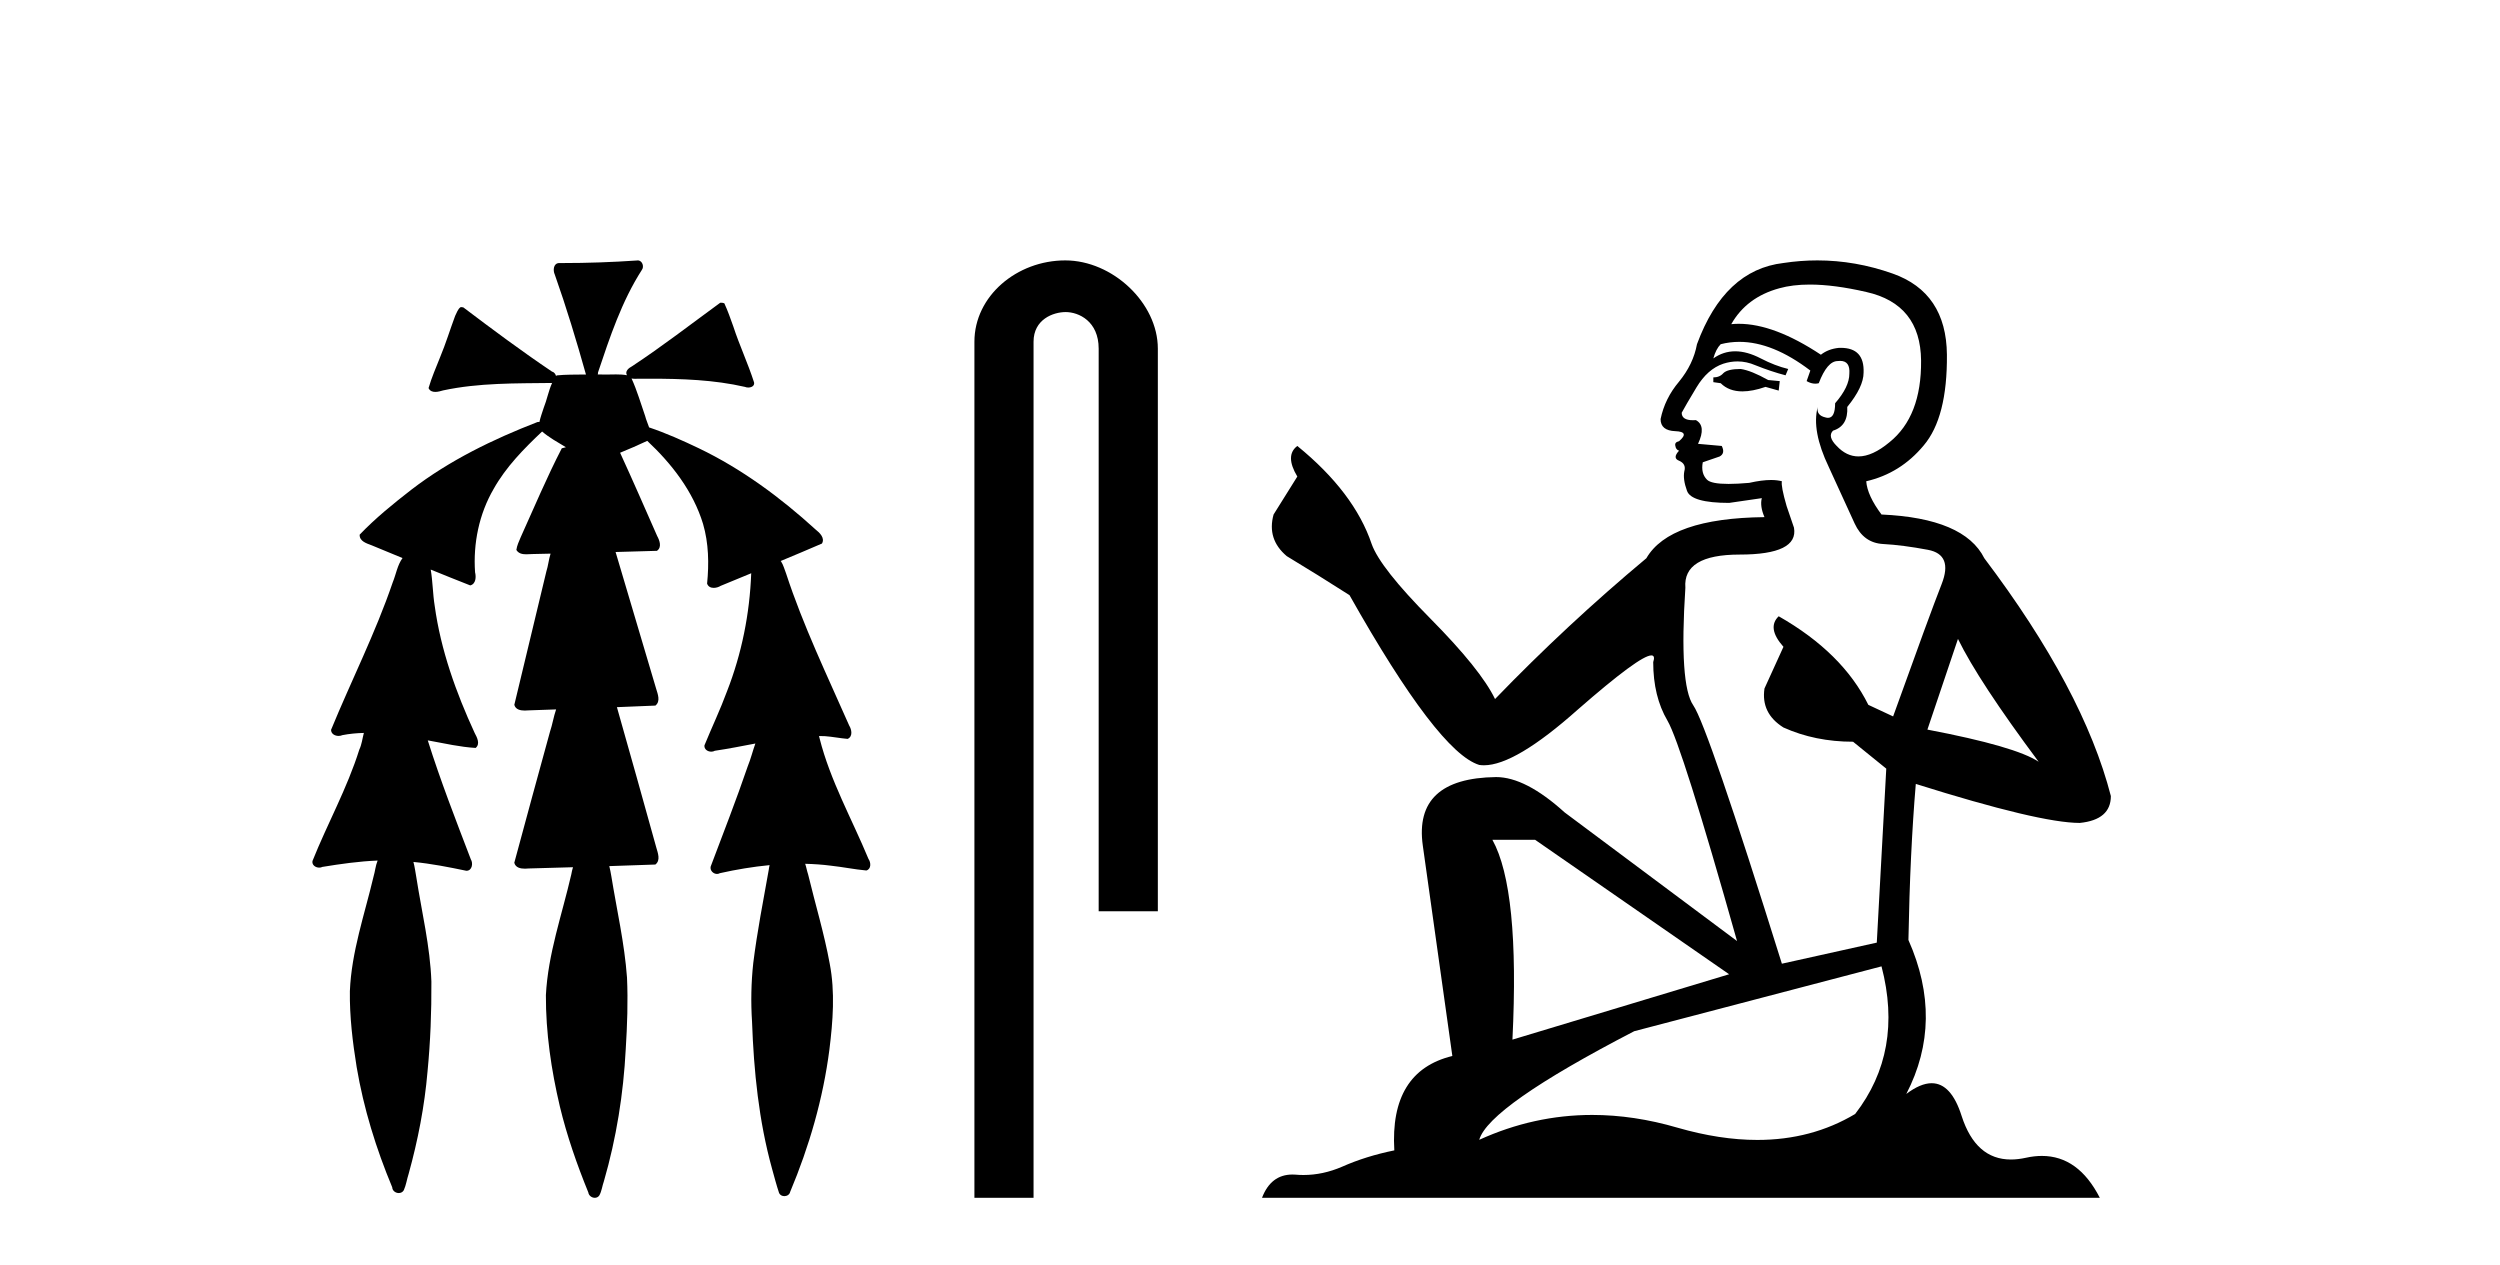 <?xml version='1.0' encoding='UTF-8' standalone='yes'?><svg xmlns='http://www.w3.org/2000/svg' xmlns:xlink='http://www.w3.org/1999/xlink' width='81.0' height='41.0' ><path d='M 20.664 8.437 C 20.654 8.437 20.644 8.438 20.633 8.44 C 19.832 8.495 19.029 8.523 18.226 8.523 C 18.187 8.523 18.148 8.523 18.109 8.523 C 17.927 8.534 17.913 8.764 17.974 8.893 C 18.352 9.961 18.679 11.044 18.985 12.134 C 18.982 12.134 18.979 12.134 18.976 12.134 C 18.968 12.134 18.959 12.134 18.951 12.134 C 18.948 12.134 18.945 12.134 18.942 12.134 C 18.639 12.139 18.332 12.133 18.033 12.163 C 18.027 12.17 18.023 12.178 18.017 12.186 C 17.999 12.117 17.953 12.055 17.882 12.038 C 16.903 11.379 15.955 10.673 15.014 9.961 C 14.99 9.958 14.967 9.95 14.942 9.95 C 14.937 9.95 14.932 9.95 14.926 9.951 C 14.833 10.009 14.798 10.14 14.746 10.236 C 14.581 10.68 14.443 11.134 14.26 11.572 C 14.129 11.903 13.984 12.233 13.885 12.574 C 13.928 12.669 14.011 12.698 14.102 12.698 C 14.189 12.698 14.283 12.671 14.357 12.649 C 15.516 12.401 16.709 12.423 17.888 12.408 L 17.888 12.408 C 17.771 12.665 17.721 12.955 17.615 13.217 C 17.567 13.367 17.51 13.519 17.477 13.673 C 17.468 13.672 17.458 13.671 17.448 13.671 C 17.436 13.671 17.424 13.672 17.412 13.675 C 15.973 14.233 14.567 14.916 13.337 15.859 C 12.75 16.314 12.167 16.786 11.653 17.323 C 11.642 17.539 11.885 17.608 12.047 17.67 C 12.379 17.807 12.71 17.944 13.042 18.081 C 12.874 18.311 12.831 18.611 12.723 18.873 C 12.166 20.508 11.381 22.052 10.726 23.648 C 10.729 23.779 10.851 23.844 10.97 23.844 C 11.014 23.844 11.058 23.835 11.095 23.818 C 11.326 23.774 11.557 23.752 11.789 23.747 L 11.789 23.747 C 11.741 23.928 11.722 24.12 11.641 24.289 C 11.25 25.538 10.608 26.686 10.124 27.897 C 10.101 28.029 10.225 28.111 10.343 28.111 C 10.379 28.111 10.413 28.104 10.444 28.088 C 11.035 27.991 11.634 27.906 12.235 27.882 L 12.235 27.882 C 12.166 28.049 12.153 28.235 12.101 28.408 C 11.811 29.634 11.387 30.844 11.336 32.113 C 11.325 32.938 11.425 33.762 11.556 34.575 C 11.782 35.913 12.186 37.217 12.708 38.468 C 12.713 38.583 12.818 38.655 12.92 38.655 C 12.984 38.655 13.047 38.627 13.083 38.563 C 13.159 38.395 13.183 38.206 13.241 38.029 C 13.541 36.946 13.756 35.837 13.852 34.716 C 13.946 33.749 13.983 32.776 13.977 31.804 C 13.937 30.667 13.666 29.557 13.491 28.436 C 13.461 28.267 13.439 28.093 13.395 27.927 L 13.395 27.927 C 13.973 27.982 14.541 28.095 15.109 28.213 C 15.111 28.213 15.113 28.213 15.114 28.213 C 15.296 28.213 15.336 27.971 15.255 27.843 C 14.767 26.567 14.27 25.291 13.86 23.989 L 13.86 23.989 C 13.88 23.992 13.9 23.995 13.919 23.999 C 14.414 24.089 14.91 24.204 15.411 24.233 C 15.568 24.103 15.455 23.89 15.379 23.748 C 14.775 22.438 14.281 21.063 14.084 19.628 C 14.021 19.239 14.022 18.84 13.955 18.454 L 13.955 18.454 C 14.381 18.627 14.807 18.8 15.235 18.967 C 15.421 18.922 15.43 18.693 15.392 18.541 C 15.327 17.609 15.522 16.653 15.993 15.843 C 16.394 15.127 16.973 14.54 17.564 13.981 C 17.798 14.181 18.07 14.33 18.335 14.49 C 18.29 14.501 18.246 14.512 18.202 14.525 C 17.716 15.465 17.307 16.442 16.871 17.405 C 16.815 17.539 16.749 17.676 16.73 17.818 C 16.803 17.937 16.924 17.959 17.051 17.959 C 17.131 17.959 17.212 17.95 17.285 17.95 C 17.289 17.95 17.293 17.95 17.297 17.95 C 17.478 17.946 17.659 17.942 17.839 17.938 L 17.839 17.938 C 17.778 18.125 17.761 18.334 17.701 18.519 C 17.353 19.958 17.007 21.397 16.664 22.837 C 16.705 22.99 16.859 23.022 17.003 23.022 C 17.046 23.022 17.087 23.019 17.125 23.016 C 17.423 23.005 17.721 22.995 18.018 22.985 L 18.018 22.985 C 17.936 23.22 17.899 23.475 17.819 23.71 C 17.433 25.125 17.04 26.539 16.663 27.954 C 16.704 28.112 16.861 28.145 17.009 28.145 C 17.055 28.145 17.1 28.142 17.141 28.138 C 17.615 28.125 18.09 28.111 18.565 28.098 L 18.565 28.098 C 18.54 28.176 18.523 28.258 18.51 28.33 C 18.212 29.629 17.755 30.902 17.687 32.243 C 17.682 33.458 17.861 34.667 18.139 35.848 C 18.368 36.801 18.693 37.729 19.062 38.636 C 19.076 38.74 19.176 38.809 19.272 38.809 C 19.327 38.809 19.382 38.786 19.418 38.732 C 19.497 38.591 19.512 38.422 19.567 38.27 C 19.97 36.877 20.2 35.438 20.274 33.99 C 20.322 33.219 20.35 32.445 20.315 31.674 C 20.235 30.566 19.984 29.482 19.807 28.388 C 19.787 28.28 19.77 28.169 19.741 28.062 C 20.239 28.046 20.737 28.031 21.234 28.011 C 21.411 27.874 21.313 27.635 21.264 27.46 C 20.84 25.943 20.421 24.425 19.988 22.912 C 20.404 22.896 20.82 22.881 21.235 22.861 C 21.409 22.724 21.311 22.487 21.259 22.314 C 20.821 20.837 20.383 19.361 19.945 17.885 C 20.391 17.873 20.838 17.862 21.284 17.847 C 21.453 17.735 21.37 17.508 21.292 17.366 C 20.894 16.466 20.503 15.563 20.091 14.669 C 20.388 14.547 20.682 14.421 20.971 14.284 C 21.766 15.028 22.459 15.922 22.779 16.975 C 22.962 17.601 22.974 18.264 22.91 18.909 C 22.945 19.01 23.031 19.047 23.125 19.047 C 23.204 19.047 23.289 19.02 23.351 18.981 C 23.683 18.844 24.016 18.707 24.348 18.57 L 24.348 18.57 C 24.345 18.573 24.342 18.575 24.339 18.578 C 24.291 19.882 24.032 21.178 23.557 22.394 C 23.338 22.99 23.064 23.563 22.824 24.15 C 22.81 24.278 22.929 24.354 23.045 24.354 C 23.086 24.354 23.126 24.345 23.16 24.325 C 23.599 24.261 24.036 24.173 24.474 24.09 L 24.474 24.09 C 24.387 24.332 24.326 24.586 24.228 24.825 C 23.855 25.919 23.433 26.995 23.026 28.076 C 22.996 28.204 23.111 28.316 23.231 28.316 C 23.262 28.316 23.294 28.308 23.324 28.291 C 23.854 28.172 24.393 28.082 24.935 28.03 L 24.935 28.03 C 24.923 28.081 24.913 28.133 24.908 28.179 C 24.729 29.184 24.532 30.186 24.406 31.199 C 24.337 31.831 24.325 32.468 24.366 33.102 C 24.423 34.706 24.585 36.316 25.014 37.866 C 25.087 38.13 25.157 38.397 25.243 38.656 C 25.275 38.723 25.344 38.755 25.413 38.755 C 25.497 38.755 25.582 38.707 25.601 38.617 C 26.22 37.143 26.669 35.592 26.873 34.004 C 26.987 33.083 27.06 32.141 26.883 31.223 C 26.705 30.247 26.415 29.295 26.183 28.331 C 26.145 28.22 26.126 28.098 26.088 27.987 L 26.088 27.987 C 26.365 27.994 26.642 28.012 26.918 28.048 C 27.304 28.089 27.685 28.169 28.07 28.204 C 28.233 28.157 28.22 27.943 28.139 27.83 C 27.6 26.531 26.899 25.29 26.554 23.92 C 26.549 23.897 26.542 23.872 26.536 23.847 L 26.536 23.847 C 26.601 23.848 26.666 23.849 26.731 23.852 C 26.976 23.87 27.22 23.92 27.464 23.94 C 27.637 23.864 27.595 23.638 27.514 23.508 C 26.798 21.881 26.023 20.275 25.47 18.583 C 25.418 18.451 25.381 18.303 25.304 18.186 C 25.3 18.183 25.295 18.181 25.291 18.178 C 25.739 17.991 26.187 17.804 26.631 17.611 C 26.736 17.433 26.559 17.261 26.428 17.159 C 25.289 16.121 24.035 15.193 22.642 14.524 C 22.117 14.273 21.583 14.034 21.031 13.848 C 20.991 13.725 20.934 13.604 20.904 13.483 C 20.761 13.075 20.642 12.654 20.462 12.263 L 20.462 12.263 C 20.499 12.271 20.539 12.273 20.579 12.273 C 20.625 12.273 20.672 12.27 20.715 12.27 C 20.73 12.27 20.744 12.27 20.757 12.271 C 20.857 12.271 20.957 12.27 21.057 12.27 C 22.09 12.27 23.13 12.304 24.14 12.536 C 24.169 12.549 24.206 12.556 24.243 12.556 C 24.345 12.556 24.453 12.505 24.432 12.391 C 24.235 11.775 23.958 11.189 23.758 10.574 C 23.668 10.323 23.58 10.067 23.468 9.827 C 23.436 9.814 23.403 9.808 23.369 9.808 C 23.358 9.808 23.346 9.808 23.334 9.81 C 22.386 10.502 21.456 11.223 20.475 11.869 C 20.372 11.923 20.239 12.027 20.313 12.157 C 20.313 12.157 20.313 12.158 20.314 12.158 C 20.197 12.136 20.078 12.131 19.958 12.131 C 19.838 12.131 19.718 12.136 19.599 12.136 C 19.554 12.136 19.51 12.135 19.466 12.133 C 19.459 12.133 19.452 12.133 19.445 12.133 C 19.426 12.133 19.407 12.133 19.388 12.133 C 19.381 12.133 19.374 12.133 19.367 12.133 C 19.374 12.113 19.377 12.091 19.375 12.068 C 19.758 10.926 20.141 9.768 20.795 8.747 C 20.875 8.643 20.817 8.462 20.691 8.439 C 20.682 8.438 20.673 8.437 20.664 8.437 Z' style='fill:#000000;stroke:none' /><path d='M 34.515 8.437 C 32.946 8.437 31.571 9.591 31.571 11.072 L 31.571 38.809 L 33.487 38.809 L 33.487 11.072 C 33.487 10.346 34.126 10.111 34.528 10.111 C 34.949 10.111 35.597 10.406 35.597 11.296 L 35.597 29.526 L 37.514 29.526 L 37.514 11.296 C 37.514 9.813 36.045 8.437 34.515 8.437 Z' style='fill:#000000;stroke:none' /><path d='M 56.4 11.955 Q 55.973 11.955 55.836 12.091 Q 55.717 12.228 55.512 12.228 L 55.512 12.382 L 55.751 12.416 Q 56.016 12.681 56.456 12.681 Q 56.781 12.681 57.203 12.535 L 57.63 12.655 L 57.664 12.348 L 57.288 12.313 Q 56.742 12.006 56.4 11.955 ZM 58.638 9.22 Q 59.426 9.22 60.466 9.46 Q 62.225 9.853 62.243 11.681 Q 62.26 13.492 61.218 14.329 Q 60.666 14.788 60.214 14.788 Q 59.825 14.788 59.509 14.449 Q 59.202 14.141 59.39 13.953 Q 59.885 13.8 59.851 13.185 Q 60.38 12.535 60.38 12.074 Q 60.413 11.27 59.642 11.27 Q 59.61 11.27 59.578 11.271 Q 59.236 11.305 58.997 11.493 Q 57.485 10.491 56.336 10.491 Q 56.212 10.491 56.093 10.503 L 56.093 10.503 Q 56.588 9.631 57.647 9.341 Q 58.079 9.22 58.638 9.22 ZM 63.438 20.701 Q 64.105 22.068 66.052 24.682 Q 65.317 24.186 62.448 23.639 L 63.438 20.701 ZM 56.355 11.076 Q 57.433 11.076 58.655 12.006 L 58.535 12.348 Q 58.679 12.431 58.814 12.431 Q 58.872 12.431 58.928 12.416 Q 59.202 11.698 59.543 11.698 Q 59.584 11.693 59.621 11.693 Q 59.95 11.693 59.919 12.108 Q 59.919 12.535 59.458 13.065 Q 59.458 13.538 59.228 13.538 Q 59.192 13.538 59.15 13.526 Q 58.843 13.458 58.894 13.185 L 58.894 13.185 Q 58.689 13.953 59.253 15.132 Q 59.8 16.328 60.09 16.96 Q 60.38 17.592 61.013 17.626 Q 61.645 17.66 62.465 17.814 Q 63.285 17.968 62.909 18.925 Q 62.533 19.881 61.337 23.212 L 60.534 22.837 Q 59.697 21.145 57.63 19.967 L 57.63 19.967 Q 57.237 20.342 57.784 20.957 L 57.169 22.307 Q 57.049 23.11 57.784 23.571 Q 58.809 24.032 60.039 24.032 L 61.115 24.904 L 60.808 30.541 L 57.733 31.224 Q 55.324 23.52 54.863 22.854 Q 54.401 22.187 54.606 19.044 Q 54.521 17.968 56.366 17.968 Q 58.279 17.968 58.125 17.097 L 57.886 16.396 Q 57.698 15.747 57.733 15.593 Q 57.582 15.552 57.383 15.552 Q 57.083 15.552 56.673 15.645 Q 56.286 15.679 56.005 15.679 Q 55.443 15.679 55.307 15.542 Q 55.102 15.337 55.17 14.978 L 55.717 14.79 Q 55.905 14.688 55.785 14.449 L 55.016 14.38 Q 55.29 13.8 54.948 13.612 Q 54.897 13.615 54.851 13.615 Q 54.487 13.615 54.487 13.373 Q 54.606 13.15 54.965 12.553 Q 55.324 11.955 55.836 11.784 Q 56.067 11.71 56.294 11.71 Q 56.589 11.71 56.878 11.835 Q 57.391 12.04 57.852 12.16 L 57.938 11.955 Q 57.51 11.852 57.049 11.613 Q 56.605 11.382 56.221 11.382 Q 55.836 11.382 55.512 11.613 Q 55.597 11.305 55.751 11.152 Q 56.047 11.076 56.355 11.076 ZM 49.738 27.21 L 56.024 31.566 L 49.003 33.684 Q 49.242 28.816 48.354 27.21 ZM 60.961 31.31 Q 61.679 34.06 60.107 36.093 Q 58.699 36.934 56.937 36.934 Q 55.727 36.934 54.35 36.537 Q 52.939 36.124 51.587 36.124 Q 49.699 36.124 47.927 36.93 Q 48.234 35.854 52.949 33.411 L 60.961 31.31 ZM 58.883 8.437 Q 58.336 8.437 57.784 8.521 Q 55.87 8.743 54.982 11.152 Q 54.863 11.801 54.401 12.365 Q 53.94 12.911 53.803 13.578 Q 53.803 13.953 54.282 13.97 Q 54.76 13.988 54.401 14.295 Q 54.248 14.329 54.282 14.449 Q 54.299 14.568 54.401 14.603 Q 54.179 14.842 54.401 14.927 Q 54.641 15.03 54.572 15.269 Q 54.521 15.525 54.658 15.901 Q 54.794 16.294 56.024 16.294 L 57.083 16.14 L 57.083 16.14 Q 57.015 16.396 57.169 16.755 Q 54.094 16.789 53.342 18.087 Q 50.763 20.24 48.439 22.649 Q 47.978 21.692 46.338 20.035 Q 44.715 18.395 44.442 17.626 Q 43.878 15.952 42.033 14.449 Q 41.623 14.756 42.033 15.44 L 41.264 16.67 Q 41.042 17.472 41.691 18.019 Q 42.682 18.617 43.724 19.283 Q 46.594 24.374 47.927 24.784 Q 48.001 24.795 48.081 24.795 Q 49.095 24.795 51.121 22.99 Q 53.13 21.235 53.504 21.235 Q 53.636 21.235 53.564 21.453 Q 53.564 22.563 54.026 23.349 Q 54.487 24.135 56.28 30.49 L 50.694 26.322 Q 49.43 25.177 48.473 25.177 Q 45.791 25.211 46.099 27.398 L 47.056 34.214 Q 45.023 34.709 45.176 37.272 Q 44.254 37.46 43.485 37.801 Q 42.864 38.07 42.232 38.07 Q 42.099 38.07 41.965 38.058 Q 41.919 38.055 41.874 38.055 Q 41.178 38.055 40.889 38.809 L 68.034 38.809 Q 67.341 37.452 66.157 37.452 Q 65.91 37.452 65.642 37.511 Q 65.384 37.568 65.153 37.568 Q 64.013 37.568 63.558 36.161 Q 63.221 35.096 62.586 35.096 Q 62.224 35.096 61.764 35.444 Q 62.994 33.069 61.833 30.456 Q 61.884 27.62 62.072 25.399 Q 66.086 26.663 67.385 26.663 Q 68.392 26.561 68.392 25.792 Q 67.504 22.341 64.292 18.087 Q 63.643 16.789 60.961 16.67 Q 60.5 16.055 60.466 15.593 Q 61.576 15.337 62.328 14.432 Q 63.097 13.526 63.08 11.493 Q 63.062 9.478 61.32 8.863 Q 60.114 8.437 58.883 8.437 Z' style='fill:#000000;stroke:none' /></svg>
